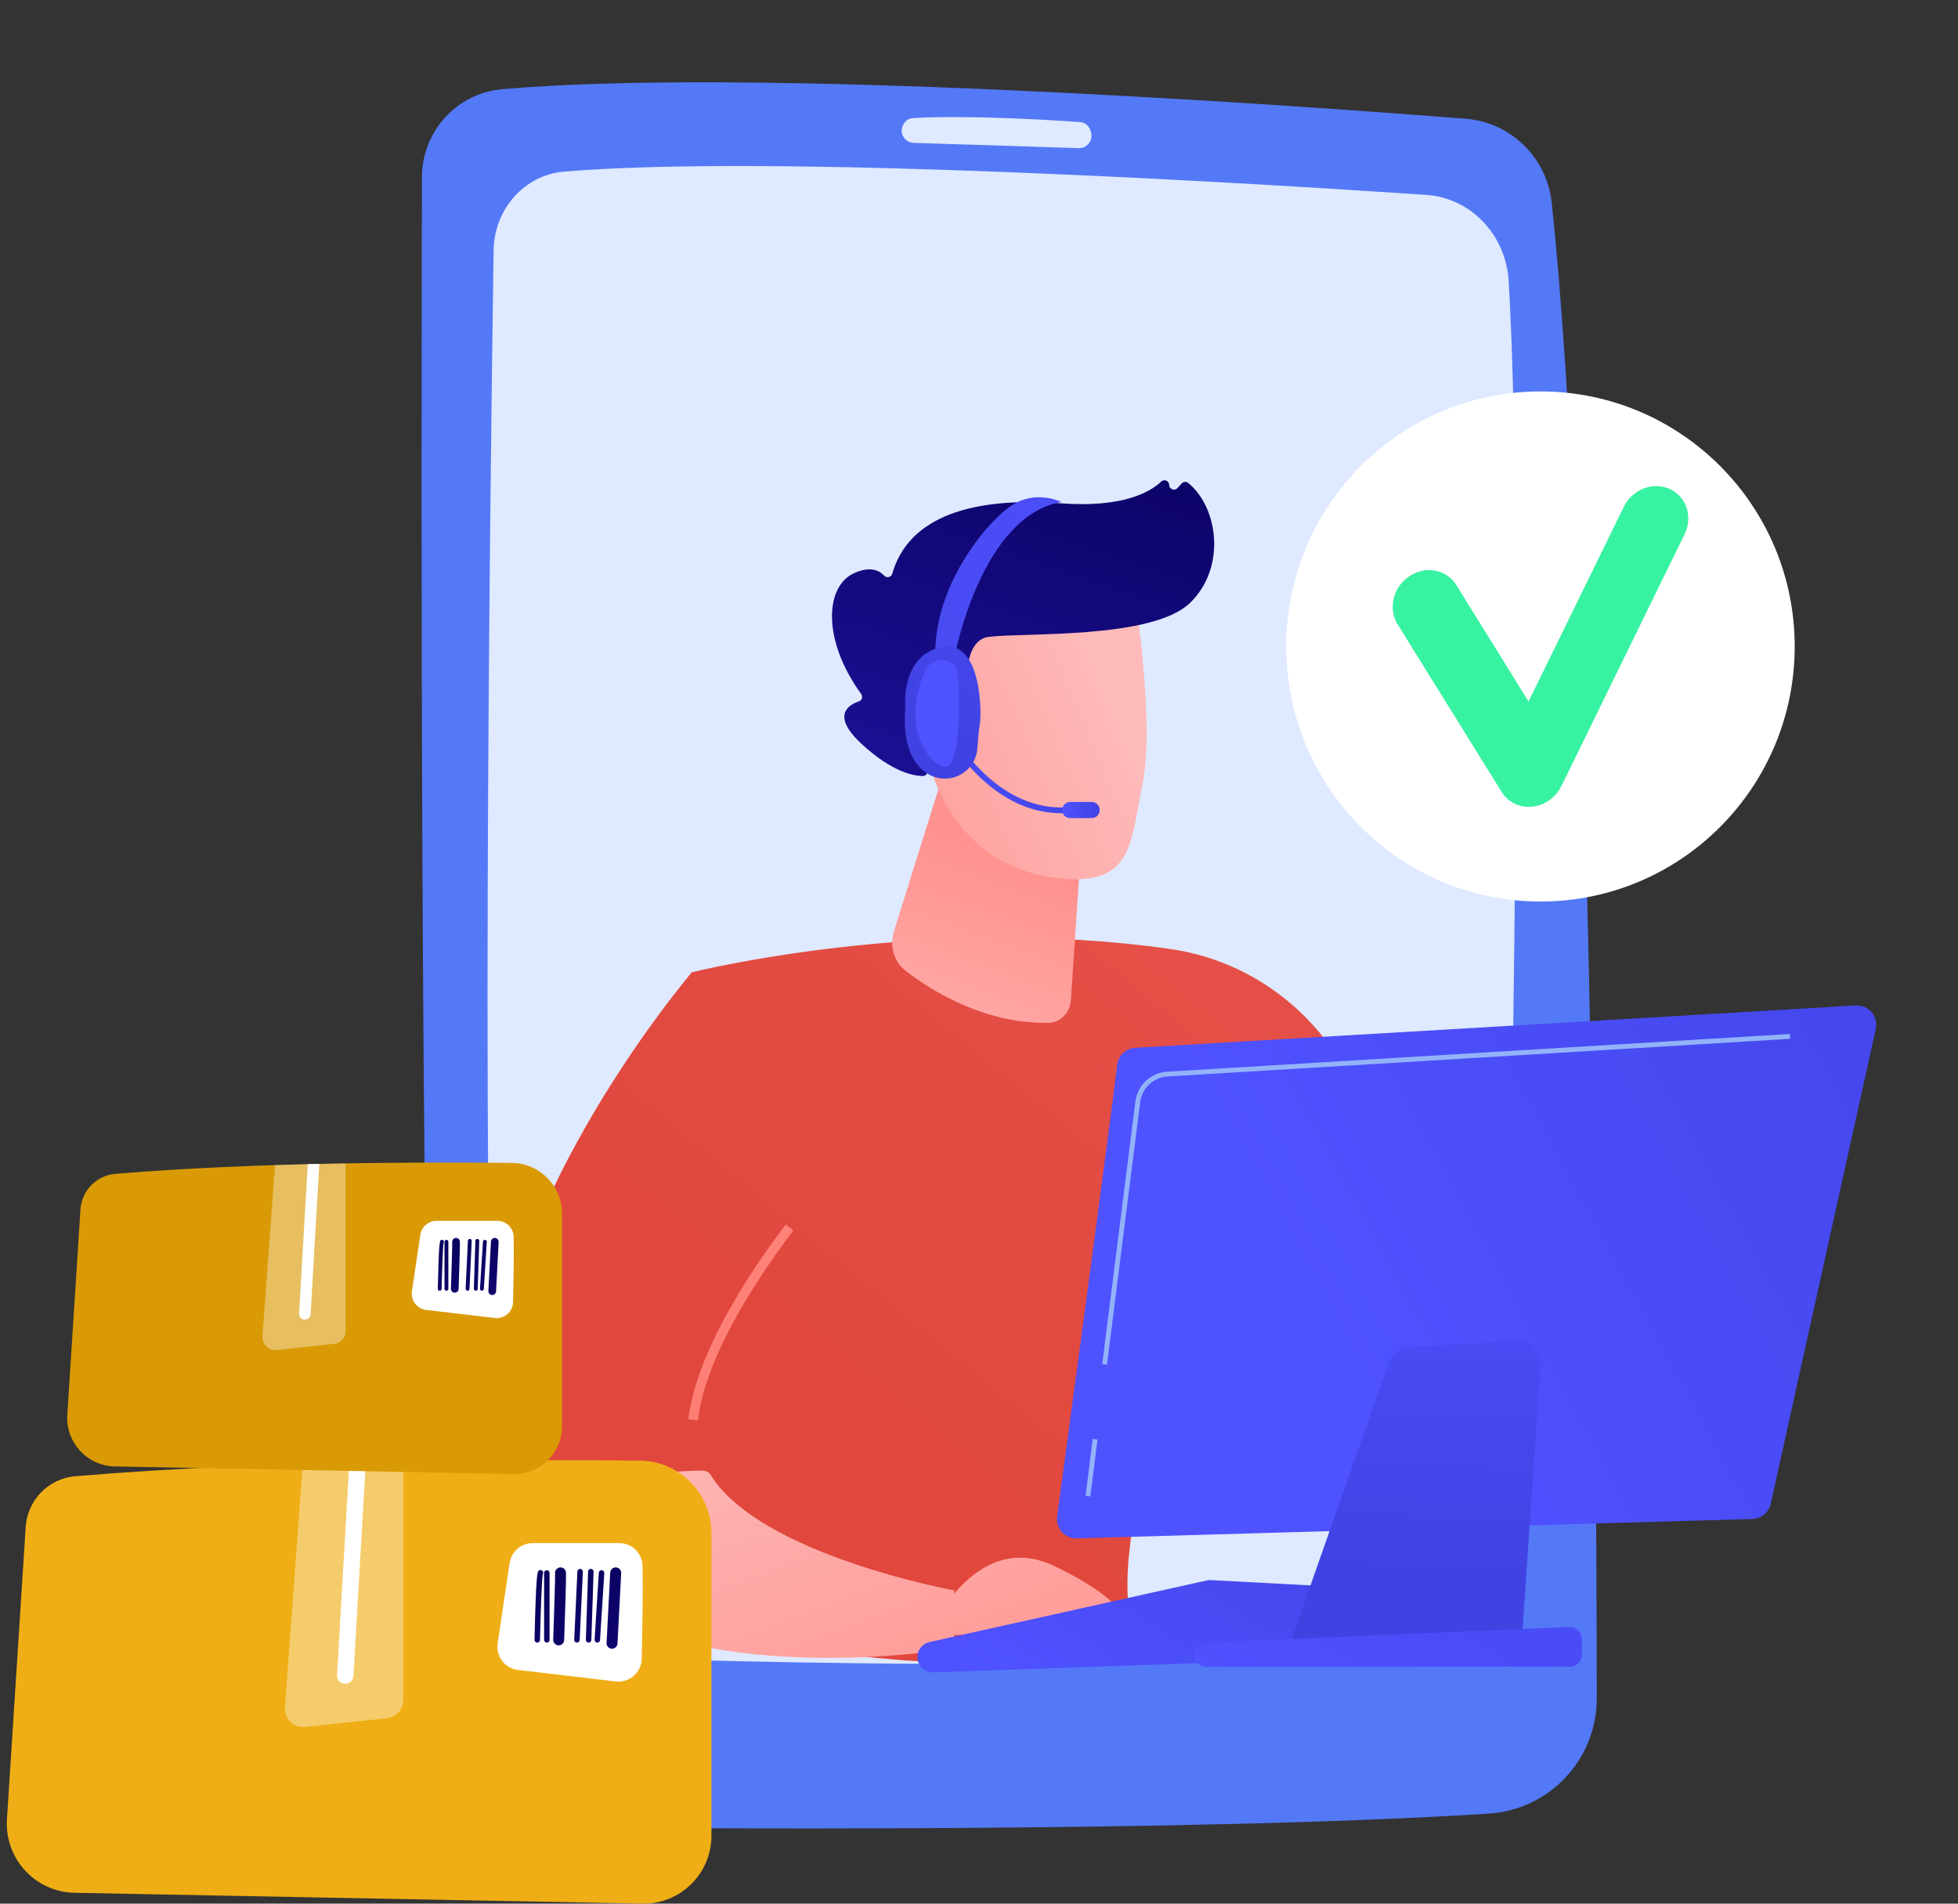 <svg width="144" height="140" viewBox="0 0 144 140" fill="none" xmlns="http://www.w3.org/2000/svg">
<rect x="0" y="0" width="144" height="140" fill="#333333" stroke="none"/>
<g clip-path="url(#clip0_40159_5423)">
<path d="M36.939 6.559C33.601 6.85 31.042 9.655 31.032 13.016C30.974 33.573 30.878 104.479 32.214 129.575C32.355 132.234 34.528 134.323 37.182 134.352C50.308 134.493 88.065 134.754 109.5 133.378C113.965 133.092 117.439 129.382 117.434 124.894C117.408 103.319 117.064 42.643 114.119 14.908C113.766 11.585 111.103 8.991 107.782 8.732C93.466 7.612 55.449 4.944 36.939 6.559Z" fill="#5479F7"/>
<path d="M36.301 18.404C36.043 35.988 35.309 94.485 36.59 116.075C36.778 119.23 39.221 121.722 42.239 121.827C54.66 122.262 86.515 123.102 104.667 121.098C107.935 120.738 110.434 117.895 110.521 114.454C110.975 96.509 112.201 42.026 110.956 20.678C110.757 17.272 108.164 14.555 104.912 14.335C91.462 13.425 56.923 11.329 41.488 12.618C38.591 12.86 36.346 15.359 36.302 18.404L36.301 18.404Z" fill="#DFE9FF"/>
<path d="M66.314 9.616C66.325 10.101 66.711 10.494 67.195 10.509C69.585 10.582 76.319 10.789 79.328 10.897C79.922 10.919 80.375 10.374 80.25 9.791C80.24 9.773 80.162 9.027 79.402 8.974C77.367 8.832 71.225 8.449 67.166 8.684C66.332 8.732 66.287 9.683 66.314 9.616V9.616Z" fill="#DFE9FF"/>
<path d="M50.88 71.507C50.88 71.507 68.002 67.198 86.092 69.797C91.182 70.529 95.69 73.499 98.437 77.86C103.386 85.717 110.383 99.718 108.903 114.32L101.135 116.247C101.135 116.247 95.767 98.918 89.725 91.865C89.725 91.865 82.569 108.228 82.93 117.214C82.941 117.468 82.957 117.716 82.98 117.958C83.801 126.749 48.63 119.598 48.63 119.598L50.88 71.507H50.88Z" fill="url(#paint0_linear_40159_5423)"/>
<path d="M69.391 56.839L65.746 68.487C65.406 69.57 65.743 70.731 66.591 71.386C68.542 72.893 72.398 75.293 77.11 75.224C77.972 75.212 78.697 74.473 78.757 73.568L80.052 54.099L69.391 56.839Z" fill="url(#paint1_linear_40159_5423)"/>
<path d="M83.505 44.073C83.505 44.073 84.921 53.246 84.029 57.63C83.138 62.014 83.331 65.062 78.124 64.62C72.916 64.177 69.373 60.583 68.228 55.68C68.228 55.68 66.404 48.109 67.914 45.604C69.424 43.099 83.505 44.073 83.505 44.073V44.073Z" fill="url(#paint2_linear_40159_5423)"/>
<path d="M70.74 53.033L71.369 53.199C71.369 53.199 70.173 47.178 72.698 46.841C75.222 46.504 84.734 47.037 87.523 44.337C90.212 41.733 89.586 37.29 87.374 35.51C87.233 35.397 87.027 35.423 86.906 35.555L86.595 35.894C86.382 36.127 85.996 35.981 85.988 35.666C85.98 35.367 85.623 35.207 85.406 35.413C84.558 36.217 82.534 37.354 77.994 37.014C71.552 36.533 66.836 37.957 65.621 42.19C65.544 42.459 65.217 42.531 65.024 42.331C64.643 41.934 63.951 41.612 62.767 42.175C60.707 43.153 60.43 47.027 63.334 51.039C63.471 51.229 63.398 51.505 63.175 51.578C62.39 51.84 61.118 52.618 63.344 54.689C65.621 56.808 67.229 57.067 67.861 57.071C68.03 57.072 68.176 56.955 68.209 56.787L68.965 52.951C69.004 52.753 69.202 52.629 69.397 52.68L70.739 53.033H70.74Z" fill="url(#paint3_linear_40159_5423)"/>
<path d="M70.687 53.864C70.687 53.864 70.701 48.246 67.965 49.101C65.229 49.956 67.642 55.314 69.479 56.009L70.687 53.864Z" fill="url(#paint4_linear_40159_5423)"/>
<path d="M51.595 108.406C50.837 103.033 55.775 93.268 58.069 90.271C58.725 89.414 59.092 88.366 59.101 87.285C59.168 79.676 55.983 74.789 50.881 71.508C50.881 71.508 32.361 93.154 37.076 109.803C37.585 111.599 38.374 113.143 39.373 114.47C40.117 108.197 47.953 108.695 51.595 108.406Z" fill="url(#paint5_linear_40159_5423)"/>
<path d="M51.332 104.46L50.627 104.379C51.225 99.11 55.834 92.606 57.788 90.054L58.351 90.488C56.433 92.993 51.911 99.368 51.332 104.46Z" fill="url(#paint6_linear_40159_5423)"/>
<path d="M51.689 108.154C49.606 108.158 40.023 108.487 39.139 114.222C47.404 125.188 70.184 121.232 70.184 121.232V116.965C70.184 116.965 55.904 114.363 52.274 108.481C52.148 108.278 51.928 108.154 51.689 108.154Z" fill="url(#paint7_linear_40159_5423)"/>
<path d="M68.229 120.301C68.229 120.301 71.593 112.338 77.519 115.163C83.446 117.987 82.98 119.835 82.98 119.835L68.228 120.301H68.229Z" fill="url(#paint8_linear_40159_5423)"/>
<path d="M67.474 121.953C67.521 122.555 68.033 123.014 68.635 122.993L99.348 121.918C99.825 121.901 100.24 121.584 100.382 121.127L101.274 118.265C101.492 117.562 100.993 116.841 100.259 116.801L89.059 116.205C88.958 116.199 88.856 116.208 88.757 116.23L68.352 120.763C67.805 120.885 67.43 121.393 67.474 121.954V121.953Z" fill="url(#paint9_linear_40159_5423)"/>
<path d="M88.061 120.828L88.906 116.878L100.41 117.428L99.653 120.706L88.061 120.828Z" fill="url(#paint10_linear_40159_5423)"/>
<path d="M82.163 78.308C81.512 83.645 78.583 105.33 77.745 111.525C77.626 112.397 78.316 113.163 79.193 113.137L128.88 111.711C129.53 111.692 130.084 111.233 130.225 110.596L137.955 75.676C138.159 74.753 137.426 73.89 136.485 73.945L83.489 77.059C82.804 77.099 82.246 77.624 82.163 78.307V78.308Z" fill="url(#paint11_linear_40159_5423)"/>
<path d="M102.135 100.206L94.792 121.116L111.867 121.479L113.289 100.331C113.356 99.339 112.536 98.515 111.546 98.581L103.572 99.112C102.918 99.156 102.354 99.586 102.136 100.206H102.135Z" fill="url(#paint12_linear_40159_5423)"/>
<path d="M87.869 121.414C87.681 121.989 88.108 122.581 88.712 122.581H115.453C115.942 122.581 116.339 122.183 116.339 121.692V120.541C116.339 120.035 115.919 119.631 115.415 119.652L88.674 120.803C88.305 120.819 87.984 121.063 87.869 121.414Z" fill="url(#paint13_linear_40159_5423)"/>
<path d="M81.413 100.367L81.061 100.323L83.502 81.008C83.653 79.81 84.635 78.888 85.836 78.816L131.633 76.041L131.655 76.397L85.858 79.171C84.827 79.233 83.984 80.025 83.854 81.053L81.413 100.367Z" fill="#91B3FA"/>
<path d="M80.363 105.824L79.838 110.006L80.191 110.05L80.716 105.868L80.363 105.824Z" fill="#91B3FA"/>
<path d="M78.629 59.786C73.111 60.204 69.904 54.48 69.872 54.423L70.242 54.219C70.272 54.274 73.352 59.762 78.597 59.364L78.629 59.786L78.629 59.786Z" fill="url(#paint14_linear_40159_5423)"/>
<path d="M80.878 59.572C80.878 59.9 80.613 60.166 80.286 60.166H78.707C78.38 60.166 78.114 59.9 78.114 59.572C78.114 59.244 78.379 58.977 78.707 58.977H80.286C80.613 58.977 80.878 59.243 80.878 59.572Z" fill="url(#paint15_linear_40159_5423)"/>
<path d="M70.251 48.073C70.251 48.073 72.232 37.883 78.066 36.921C78.066 36.921 76.413 36.086 74.691 36.992C72.969 37.897 68.615 42.858 68.792 48.324C69.977 48.752 70.251 48.073 70.251 48.073Z" fill="url(#paint16_linear_40159_5423)"/>
<path d="M69.238 47.591C66.205 48.209 66.578 52.057 66.578 52.057C66.359 54.849 67.172 56.234 68.213 56.894C68.924 57.344 69.82 57.386 70.571 57.006C71.322 56.626 71.819 55.879 71.881 55.037C71.937 54.277 72.001 53.555 72.057 53.298C72.193 52.676 72.271 46.974 69.238 47.592L69.238 47.591Z" fill="url(#paint17_linear_40159_5423)"/>
<path d="M69.517 48.564C68.887 48.454 68.266 48.79 68.013 49.378C66.2 53.591 68.426 56.332 69.519 56.389C70.67 56.449 70.647 50.891 70.402 49.466C70.3 48.869 69.922 48.635 69.517 48.564H69.517Z" fill="url(#paint18_linear_40159_5423)"/>
<path d="M113.294 66.301C123.62 66.301 131.99 57.903 131.99 47.544C131.99 37.185 123.62 28.787 113.294 28.787C102.968 28.787 94.597 37.185 94.597 47.544C94.597 57.903 102.968 66.301 113.294 66.301Z" fill="white"/>
<path d="M112.597 59.333C111.716 59.391 110.897 58.98 110.441 58.246L102.785 45.914C102.068 44.758 102.454 43.175 103.649 42.378C104.842 41.582 106.39 41.873 107.106 43.028L112.415 51.589L119.421 37.276C120.049 35.991 121.56 35.402 122.793 35.959C124.027 36.516 124.518 38.008 123.89 39.292L114.837 57.803C114.422 58.651 113.598 59.234 112.685 59.326C112.656 59.329 112.626 59.332 112.596 59.334L112.597 59.333Z" fill="#37F2A1"/>
<path d="M52.323 134.999V112.752C52.323 109.83 49.981 107.451 47.068 107.419C38.324 107.324 20.29 107.319 5.535 108.567C3.521 108.737 1.955 110.392 1.882 112.418L0.503 133.927C0.401 136.771 2.643 139.148 5.48 139.202L47.245 139.999C50.034 140.052 52.323 137.798 52.323 134.999H52.323Z" fill="#EFAE15"/>
<path d="M47.258 115.159C47.295 117.053 47.239 120.056 47.193 121.996C47.169 123.006 46.286 123.775 45.286 123.658L38.09 122.812C37.131 122.699 36.456 121.813 36.599 120.855L37.482 114.943C37.608 114.104 38.327 113.483 39.172 113.483H45.549C46.478 113.483 47.239 114.227 47.257 115.159L47.258 115.159Z" fill="white"/>
<path opacity="0.37" d="M28.453 126.362L22.451 127.012C21.611 127.102 20.894 126.408 20.956 125.562L22.268 107.649C24.784 107.569 27.266 107.51 29.661 107.47V125.012C29.661 125.706 29.141 126.288 28.453 126.363V126.362Z" fill="white"/>
<path d="M25.994 123.257C25.975 123.579 25.709 123.828 25.392 123.828C25.379 123.828 25.368 123.828 25.356 123.827C25.023 123.807 24.769 123.521 24.788 123.187L25.693 107.553C26.099 107.542 26.502 107.533 26.904 107.524L25.994 123.257Z" fill="white"/>
<path d="M43.93 120.803C44.035 120.803 44.124 120.721 44.13 120.613L44.442 115.689C44.449 115.578 44.365 115.482 44.254 115.475C44.137 115.466 44.047 115.553 44.04 115.664L43.729 120.588C43.722 120.699 43.806 120.795 43.917 120.802C43.922 120.802 43.926 120.802 43.93 120.802V120.803Z" fill="url(#paint19_linear_40159_5423)"/>
<path d="M43.289 120.803C43.397 120.803 43.487 120.717 43.49 120.607L43.654 115.589C43.657 115.477 43.57 115.384 43.459 115.38C43.331 115.374 43.255 115.464 43.251 115.576L43.088 120.594C43.084 120.706 43.172 120.799 43.283 120.803H43.289Z" fill="url(#paint20_linear_40159_5423)"/>
<path d="M42.421 120.802C42.31 120.797 42.224 120.702 42.23 120.591C42.309 118.905 42.462 115.689 42.464 115.58C42.465 115.469 42.555 115.38 42.665 115.38C42.776 115.38 42.867 115.47 42.867 115.582C42.867 115.665 42.671 119.785 42.631 120.61C42.626 120.719 42.537 120.802 42.431 120.802C42.428 120.802 42.424 120.802 42.421 120.802V120.802Z" fill="url(#paint21_linear_40159_5423)"/>
<path d="M41.089 121.005C41.305 121.005 41.483 120.833 41.49 120.615C41.661 115.752 41.631 115.643 41.611 115.57C41.553 115.355 41.33 115.228 41.117 115.287C40.92 115.341 40.797 115.532 40.824 115.73C40.837 116.022 40.746 118.851 40.686 120.586C40.678 120.809 40.852 120.997 41.074 121.004C41.078 121.004 41.084 121.004 41.088 121.004L41.089 121.005Z" fill="url(#paint22_linear_40159_5423)"/>
<path d="M40.217 120.803C40.328 120.803 40.418 120.712 40.418 120.601V115.677C40.418 115.565 40.328 115.475 40.217 115.475C40.106 115.475 40.016 115.565 40.016 115.677V120.601C40.016 120.712 40.106 120.803 40.217 120.803Z" fill="url(#paint23_linear_40159_5423)"/>
<path d="M39.512 120.803C39.621 120.803 39.711 120.715 39.713 120.605C39.752 118.894 39.842 116.1 39.922 115.764C39.958 115.7 39.958 115.619 39.915 115.554C39.854 115.46 39.729 115.435 39.636 115.496C39.526 115.569 39.422 115.637 39.311 120.596C39.308 120.708 39.396 120.8 39.507 120.803H39.512Z" fill="url(#paint24_linear_40159_5423)"/>
<path d="M45.013 121.25C45.226 121.25 45.404 121.083 45.414 120.868L45.683 115.697C45.694 115.474 45.524 115.284 45.301 115.272C45.091 115.257 44.89 115.432 44.878 115.655L44.61 120.826C44.598 121.049 44.769 121.238 44.991 121.25C44.998 121.25 45.005 121.25 45.012 121.25H45.013Z" fill="url(#paint25_linear_40159_5423)"/>
<path d="M41.335 104.893V89.27C41.335 87.217 39.691 85.547 37.644 85.525C31.504 85.457 18.839 85.454 8.477 86.33C7.063 86.45 5.963 87.612 5.911 89.035L4.943 104.14C4.871 106.138 6.445 107.807 8.438 107.845L37.768 108.404C39.727 108.441 41.335 106.858 41.335 104.893V104.893Z" fill="#D99A05"/>
<path d="M37.778 90.96C37.804 92.29 37.765 94.399 37.733 95.762C37.716 96.471 37.095 97.011 36.393 96.929L31.34 96.335C30.666 96.255 30.192 95.633 30.293 94.961L30.913 90.809C31.001 90.22 31.506 89.784 32.1 89.784H36.578C37.23 89.784 37.765 90.306 37.778 90.961L37.778 90.96Z" fill="white"/>
<path opacity="0.37" d="M24.571 98.828L20.355 99.284C19.765 99.348 19.262 98.86 19.305 98.266L20.227 85.687C21.994 85.63 23.737 85.589 25.419 85.561V97.88C25.419 98.367 25.053 98.776 24.57 98.828H24.571Z" fill="white"/>
<path d="M22.843 96.647C22.831 96.874 22.644 97.048 22.42 97.048C22.412 97.048 22.404 97.048 22.395 97.047C22.162 97.033 21.983 96.832 21.997 96.598L22.633 85.618C22.918 85.611 23.201 85.605 23.483 85.599L22.843 96.647Z" fill="white"/>
<path d="M35.441 94.924C35.515 94.924 35.577 94.866 35.582 94.79L35.801 91.332C35.806 91.254 35.747 91.187 35.669 91.182C35.587 91.176 35.524 91.237 35.519 91.315L35.3 94.773C35.295 94.851 35.354 94.918 35.432 94.923C35.435 94.923 35.438 94.923 35.441 94.923L35.441 94.924Z" fill="url(#paint26_linear_40159_5423)"/>
<path d="M34.99 94.924C35.066 94.924 35.129 94.863 35.132 94.787L35.246 91.262C35.249 91.184 35.188 91.118 35.11 91.115C35.019 91.111 34.966 91.174 34.963 91.253L34.849 94.777C34.846 94.855 34.907 94.921 34.985 94.924H34.99H34.99Z" fill="url(#paint27_linear_40159_5423)"/>
<path d="M34.381 94.923C34.303 94.92 34.243 94.853 34.246 94.775C34.302 93.591 34.409 91.333 34.411 91.256C34.411 91.178 34.474 91.115 34.552 91.115C34.63 91.115 34.693 91.178 34.693 91.257C34.693 91.315 34.556 94.209 34.528 94.788C34.525 94.864 34.462 94.923 34.387 94.923C34.385 94.923 34.382 94.923 34.38 94.923L34.381 94.923Z" fill="url(#paint28_linear_40159_5423)"/>
<path d="M33.445 95.066C33.596 95.066 33.721 94.945 33.727 94.792C33.847 91.377 33.826 91.3 33.812 91.249C33.771 91.097 33.614 91.009 33.465 91.05C33.327 91.088 33.24 91.223 33.259 91.362C33.268 91.567 33.205 93.554 33.162 94.772C33.157 94.928 33.279 95.06 33.435 95.066C33.438 95.066 33.442 95.066 33.445 95.066Z" fill="url(#paint29_linear_40159_5423)"/>
<path d="M32.833 94.924C32.911 94.924 32.974 94.861 32.974 94.782V91.324C32.974 91.246 32.911 91.183 32.833 91.183C32.755 91.183 32.691 91.246 32.691 91.324V94.782C32.691 94.861 32.755 94.924 32.833 94.924Z" fill="url(#paint30_linear_40159_5423)"/>
<path d="M32.338 94.924C32.415 94.924 32.478 94.863 32.479 94.785C32.506 93.584 32.569 91.621 32.626 91.385C32.651 91.34 32.65 91.284 32.621 91.238C32.578 91.172 32.491 91.154 32.425 91.197C32.348 91.248 32.275 91.296 32.196 94.779C32.195 94.857 32.256 94.922 32.334 94.924H32.338Z" fill="url(#paint31_linear_40159_5423)"/>
<path d="M36.201 95.239C36.35 95.239 36.475 95.121 36.483 94.97L36.672 91.338C36.68 91.182 36.56 91.049 36.404 91.041C36.256 91.03 36.115 91.153 36.107 91.309L35.918 94.941C35.91 95.097 36.03 95.231 36.186 95.239C36.191 95.239 36.196 95.239 36.201 95.239H36.201Z" fill="url(#paint32_linear_40159_5423)"/>
</g>
<defs>
<linearGradient id="paint0_linear_40159_5423" x1="67.871" y1="107.683" x2="143.103" y2="15.837" gradientUnits="userSpaceOnUse">
<stop stop-color="#E1473D"/>
<stop offset="1" stop-color="#E9605A"/>
</linearGradient>
<linearGradient id="paint1_linear_40159_5423" x1="66.45" y1="86.031" x2="74.866" y2="63.312" gradientUnits="userSpaceOnUse">
<stop stop-color="#FEBBBA"/>
<stop offset="1" stop-color="#FF928E"/>
</linearGradient>
<linearGradient id="paint2_linear_40159_5423" x1="82.344" y1="51.511" x2="57.796" y2="61.748" gradientUnits="userSpaceOnUse">
<stop stop-color="#FEBBBA"/>
<stop offset="1" stop-color="#FF928E"/>
</linearGradient>
<linearGradient id="paint3_linear_40159_5423" x1="80.905" y1="25.735" x2="70.532" y2="56.754" gradientUnits="userSpaceOnUse">
<stop stop-color="#09005D"/>
<stop offset="1" stop-color="#1A0F91"/>
</linearGradient>
<linearGradient id="paint4_linear_40159_5423" x1="80.679" y1="47.522" x2="56.132" y2="57.758" gradientUnits="userSpaceOnUse">
<stop stop-color="#FEBBBA"/>
<stop offset="1" stop-color="#FF928E"/>
</linearGradient>
<linearGradient id="paint5_linear_40159_5423" x1="49.233" y1="92.417" x2="124.464" y2="0.57" gradientUnits="userSpaceOnUse">
<stop stop-color="#E1473D"/>
<stop offset="1" stop-color="#E9605A"/>
</linearGradient>
<linearGradient id="paint6_linear_40159_5423" x1="44.04" y1="51.644" x2="63.755" y2="137.492" gradientUnits="userSpaceOnUse">
<stop stop-color="#FF928E"/>
<stop offset="1" stop-color="#FE7062"/>
</linearGradient>
<linearGradient id="paint7_linear_40159_5423" x1="49.408" y1="101.724" x2="62.138" y2="135.117" gradientUnits="userSpaceOnUse">
<stop stop-color="#FEBBBA"/>
<stop offset="1" stop-color="#FF928E"/>
</linearGradient>
<linearGradient id="paint8_linear_40159_5423" x1="65.789" y1="93.993" x2="79.365" y2="129.604" gradientUnits="userSpaceOnUse">
<stop stop-color="#FEBBBA"/>
<stop offset="1" stop-color="#FF928E"/>
</linearGradient>
<linearGradient id="paint9_linear_40159_5423" x1="79.748" y1="127.654" x2="97.357" y2="101.324" gradientUnits="userSpaceOnUse">
<stop stop-color="#4F52FF"/>
<stop offset="1" stop-color="#4042E2"/>
</linearGradient>
<linearGradient id="paint10_linear_40159_5423" x1="85.731" y1="131.656" x2="103.34" y2="105.326" gradientUnits="userSpaceOnUse">
<stop stop-color="#4F52FF"/>
<stop offset="1" stop-color="#4042E2"/>
</linearGradient>
<linearGradient id="paint11_linear_40159_5423" x1="98.087" y1="98.815" x2="159.796" y2="65.357" gradientUnits="userSpaceOnUse">
<stop stop-color="#4F52FF"/>
<stop offset="1" stop-color="#4042E2"/>
</linearGradient>
<linearGradient id="paint12_linear_40159_5423" x1="104.884" y1="87.444" x2="103.847" y2="115.895" gradientUnits="userSpaceOnUse">
<stop stop-color="#4F52FF"/>
<stop offset="1" stop-color="#4042E2"/>
</linearGradient>
<linearGradient id="paint13_linear_40159_5423" x1="96.186" y1="131.693" x2="122.887" y2="86.692" gradientUnits="userSpaceOnUse">
<stop stop-color="#4F52FF"/>
<stop offset="1" stop-color="#4042E2"/>
</linearGradient>
<linearGradient id="paint14_linear_40159_5423" x1="69.663" y1="61.524" x2="76.912" y2="54.576" gradientUnits="userSpaceOnUse">
<stop stop-color="#4F52FF"/>
<stop offset="1" stop-color="#4042E2"/>
</linearGradient>
<linearGradient id="paint15_linear_40159_5423" x1="78.115" y1="59.572" x2="80.878" y2="59.572" gradientUnits="userSpaceOnUse">
<stop stop-color="#4F52FF"/>
<stop offset="1" stop-color="#4042E2"/>
</linearGradient>
<linearGradient id="paint16_linear_40159_5423" x1="93.799" y1="35.185" x2="33.406" y2="56.057" gradientUnits="userSpaceOnUse">
<stop stop-color="#4F52FF"/>
<stop offset="1" stop-color="#4042E2"/>
</linearGradient>
<linearGradient id="paint17_linear_40159_5423" x1="78.665" y1="34.406" x2="68.818" y2="53.52" gradientUnits="userSpaceOnUse">
<stop stop-color="#4F52FF"/>
<stop offset="1" stop-color="#4042E2"/>
</linearGradient>
<linearGradient id="paint18_linear_40159_5423" x1="74.662" y1="47.191" x2="84.145" y2="38.081" gradientUnits="userSpaceOnUse">
<stop stop-color="#4F52FF"/>
<stop offset="1" stop-color="#4042E2"/>
</linearGradient>
<linearGradient id="paint19_linear_40159_5423" x1="41.652" y1="114.591" x2="54.589" y2="133.33" gradientUnits="userSpaceOnUse">
<stop stop-color="#09005D"/>
<stop offset="1" stop-color="#1A0F91"/>
</linearGradient>
<linearGradient id="paint20_linear_40159_5423" x1="41.189" y1="114.911" x2="54.126" y2="133.65" gradientUnits="userSpaceOnUse">
<stop stop-color="#09005D"/>
<stop offset="1" stop-color="#1A0F91"/>
</linearGradient>
<linearGradient id="paint21_linear_40159_5423" x1="40.631" y1="115.297" x2="53.568" y2="134.036" gradientUnits="userSpaceOnUse">
<stop stop-color="#09005D"/>
<stop offset="1" stop-color="#1A0F91"/>
</linearGradient>
<linearGradient id="paint22_linear_40159_5423" x1="39.664" y1="115.964" x2="52.601" y2="134.703" gradientUnits="userSpaceOnUse">
<stop stop-color="#09005D"/>
<stop offset="1" stop-color="#1A0F91"/>
</linearGradient>
<linearGradient id="paint23_linear_40159_5423" x1="39.027" y1="116.404" x2="51.964" y2="135.143" gradientUnits="userSpaceOnUse">
<stop stop-color="#09005D"/>
<stop offset="1" stop-color="#1A0F91"/>
</linearGradient>
<linearGradient id="paint24_linear_40159_5423" x1="38.631" y1="116.678" x2="51.568" y2="135.416" gradientUnits="userSpaceOnUse">
<stop stop-color="#09005D"/>
<stop offset="1" stop-color="#1A0F91"/>
</linearGradient>
<linearGradient id="paint25_linear_40159_5423" x1="42.315" y1="114.133" x2="55.252" y2="132.872" gradientUnits="userSpaceOnUse">
<stop stop-color="#09005D"/>
<stop offset="1" stop-color="#1A0F91"/>
</linearGradient>
<linearGradient id="paint26_linear_40159_5423" x1="33.841" y1="90.561" x2="42.926" y2="103.721" gradientUnits="userSpaceOnUse">
<stop stop-color="#09005D"/>
<stop offset="1" stop-color="#1A0F91"/>
</linearGradient>
<linearGradient id="paint27_linear_40159_5423" x1="33.515" y1="90.786" x2="42.601" y2="103.946" gradientUnits="userSpaceOnUse">
<stop stop-color="#09005D"/>
<stop offset="1" stop-color="#1A0F91"/>
</linearGradient>
<linearGradient id="paint28_linear_40159_5423" x1="33.124" y1="91.058" x2="42.209" y2="104.217" gradientUnits="userSpaceOnUse">
<stop stop-color="#09005D"/>
<stop offset="1" stop-color="#1A0F91"/>
</linearGradient>
<linearGradient id="paint29_linear_40159_5423" x1="32.444" y1="91.526" x2="41.53" y2="104.686" gradientUnits="userSpaceOnUse">
<stop stop-color="#09005D"/>
<stop offset="1" stop-color="#1A0F91"/>
</linearGradient>
<linearGradient id="paint30_linear_40159_5423" x1="31.997" y1="91.835" x2="41.082" y2="104.995" gradientUnits="userSpaceOnUse">
<stop stop-color="#09005D"/>
<stop offset="1" stop-color="#1A0F91"/>
</linearGradient>
<linearGradient id="paint31_linear_40159_5423" x1="31.719" y1="92.027" x2="40.804" y2="105.187" gradientUnits="userSpaceOnUse">
<stop stop-color="#09005D"/>
<stop offset="1" stop-color="#1A0F91"/>
</linearGradient>
<linearGradient id="paint32_linear_40159_5423" x1="34.306" y1="90.24" x2="43.392" y2="103.4" gradientUnits="userSpaceOnUse">
<stop stop-color="#09005D"/>
<stop offset="1" stop-color="#1A0F91"/>
</linearGradient>
<clipPath id="clip0_40159_5423">
<rect width="143" height="140" fill="white" transform="translate(0.5)"/>
</clipPath>
</defs>
</svg>
